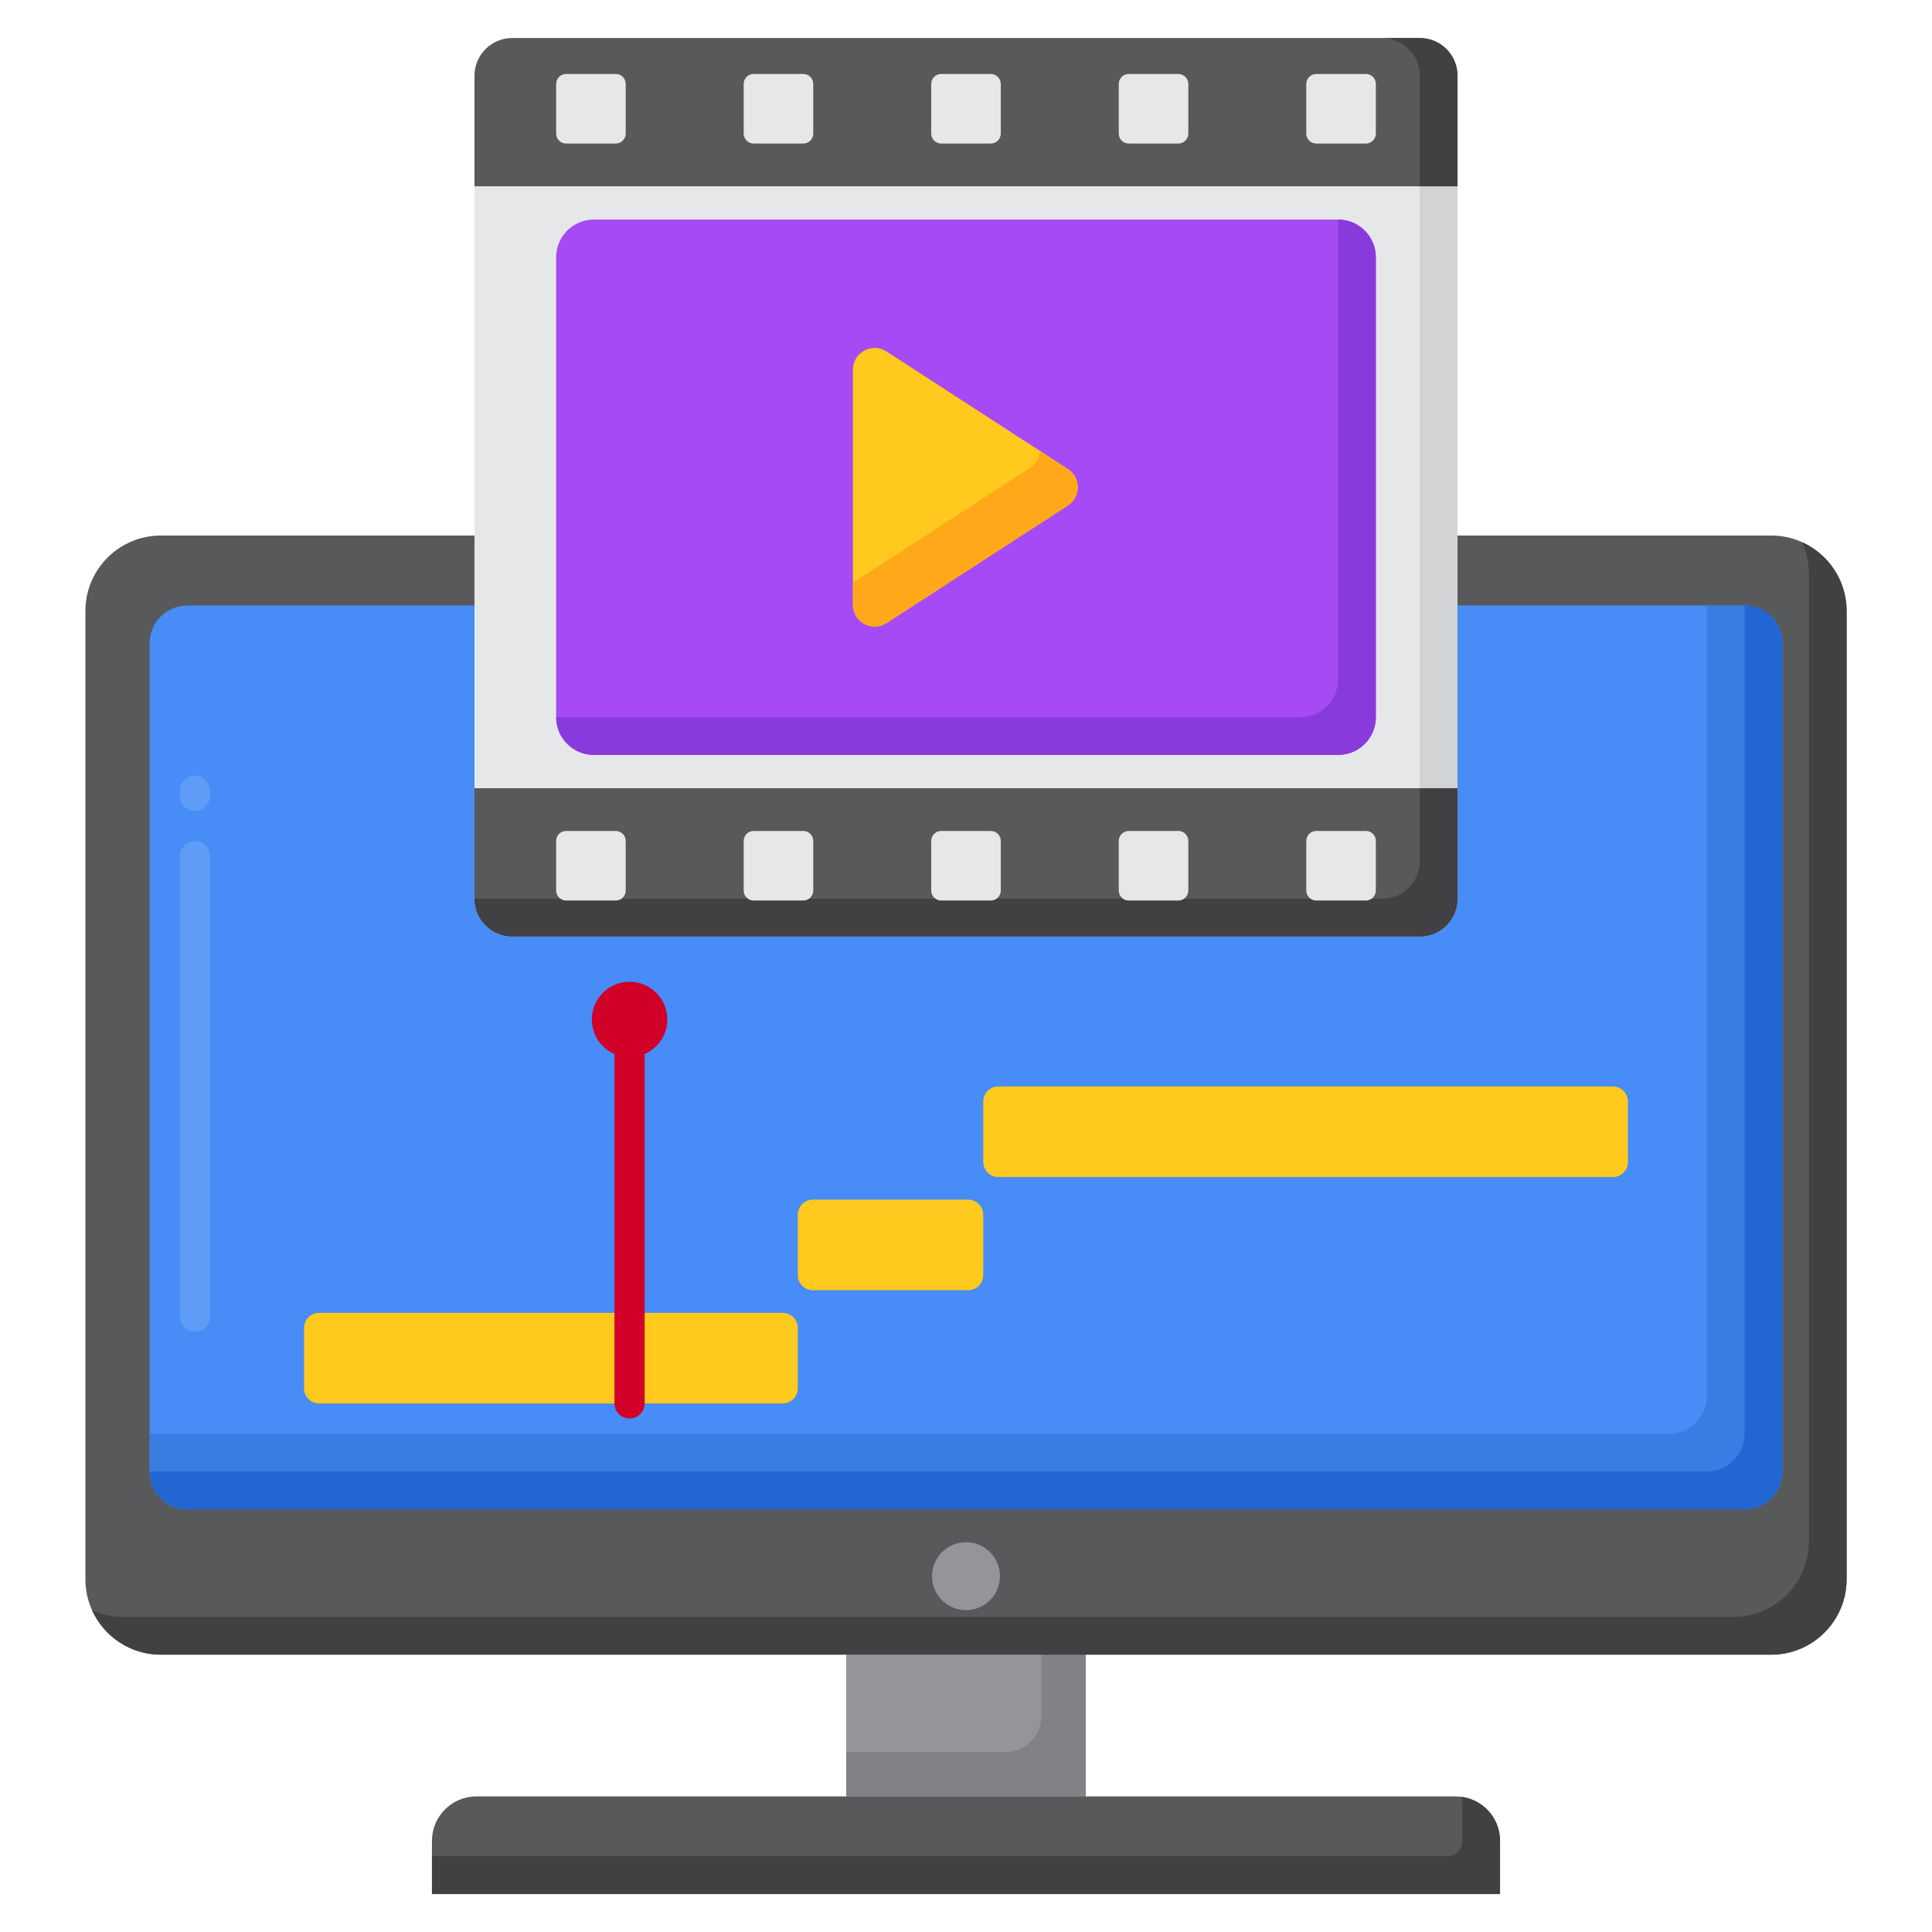 <svg id="Layer_1" height="512" viewBox="0 0 256 256" width="512" xmlns="http://www.w3.org/2000/svg"><g><g><g><g><g><g><path d="m112.127 219.254h31.746v18.779h-31.746z" fill="#939598"/></g></g><g><g><path d="m137.984 219.254v8.179c0 2.602-2.109 4.711-4.711 4.711h-21.146v5.889h31.746v-18.779z" fill="#808285"/></g></g><g><g><path d="m57.236 250.961h141.528v-7.039c0-3.252-2.637-5.889-5.889-5.889h-129.75c-3.252 0-5.889 2.637-5.889 5.889z" fill="#58595b"/></g></g><g><g><path d="m193.7 238.097c.038.27.064.544.064.825v5.039c0 1.105-.895 2-2 2h-134.528v5h141.528v-7.039c0-2.971-2.203-5.423-5.064-5.825z" fill="#414042"/></g></g><g><g><path d="m21.315 219.254h213.37c5.523 0 10-4.477 10-10v-128.292c0-5.523-4.477-10-10-10h-213.37c-5.523 0-10 4.477-10 10v128.292c0 5.523 4.477 10 10 10z" fill="#58595b"/></g></g><g><g><circle cx="128" cy="208.851" fill="#939598" r="4.5"/></g></g><g><g><path d="m238.794 71.853c.567 1.255.89 2.643.89 4.109v128.292c0 5.522-4.477 10-10 10h-213.369c-1.466 0-2.855-.324-4.11-.891 1.569 3.471 5.053 5.891 9.11 5.891h213.37c5.523 0 10-4.478 10-10v-128.292c0-4.056-2.42-7.541-5.891-9.109z" fill="#414042"/></g></g><g><g><path d="m24.829 199.988h206.343c2.761 0 5-2.239 5-5v-109.76c0-2.761-2.239-5-5-5h-206.343c-2.761 0-5 2.239-5 5v109.761c0 2.761 2.238 4.999 5 4.999z" fill="#478cf7"/></g></g><g><g><path d="m25.828 176.449c-1.104 0-2-.896-2-2v-61c0-1.104.896-2 2-2s2 .896 2 2v61c0 1.105-.895 2-2 2zm0-69c-1.104 0-2-.896-2-2v-.654c0-1.104.896-2 2-2s2 .896 2 2v.654c0 1.105-.895 2-2 2z" fill="#5e9cf7"/></g></g><g><g><path d="m231.171 80.228h-5v104.76c0 2.761-2.239 5-5 5h-201.342v5c0 2.761 2.239 5 5 5h206.343c2.761 0 5-2.239 5-5v-109.76c-.001-2.761-2.239-5-5.001-5z" fill="#377de2"/></g></g><g><g><path d="m231.171 80.228v109.76c0 2.761-2.239 5-5 5h-206.342c0 2.761 2.239 5 5 5h206.343c2.761 0 5-2.239 5-5v-109.76c-.001-2.761-2.239-5-5.001-5z" fill="#2266d3"/></g></g></g></g></g><g><g><g><g><path d="m188.128 124.087h-120.256c-2.761 0-5-2.239-5-5v-109.048c0-2.761 2.239-5 5-5h120.257c2.761 0 5 2.239 5 5v109.048c-.001 2.762-2.239 5-5.001 5z" fill="#e6e7e8"/></g></g><g><path d="m188.128 24.685h5v79.757h-5z" fill="#d1d3d4"/></g><g><g><path d="m193.128 10.039c0-2.761-2.239-5-5-5h-120.256c-2.761 0-5 2.239-5 5v14.646h130.257v-14.646z" fill="#58595b"/></g></g><g><g><path d="m188.128 5.039h-5c2.761 0 5 2.239 5 5v14.646h5v-14.646c0-2.761-2.238-5-5-5z" fill="#414042"/></g></g><g><g><path d="m193.128 119.087c0 2.761-2.239 5-5 5h-120.256c-2.761 0-5-2.239-5-5v-14.646h130.257v14.646z" fill="#58595b"/></g></g><g><g><path d="m188.128 104.442v9.646c0 2.761-2.239 5-5 5h-120.256c0 2.761 2.239 5 5 5h120.257c2.761 0 5-2.239 5-5v-14.646z" fill="#414042"/></g></g><g><g><path d="m177.307 100.033h-98.614c-2.761 0-5-2.239-5-5v-60.94c0-2.761 2.239-5 5-5h98.614c2.761 0 5 2.239 5 5v60.94c0 2.762-2.239 5-5 5z" fill="#a54af4"/></g></g><g><g><path d="m177.307 29.093v60.94c0 2.761-2.239 5-5 5h-98.614c0 2.761 2.239 5 5 5h98.614c2.761 0 5-2.239 5-5v-60.94c0-2.761-2.239-5-5-5z" fill="#893add"/></g></g><g><g><g><path d="m113.015 80.138v-31.149c0-2.287 2.534-3.664 4.453-2.42l24.028 15.574c1.754 1.137 1.754 3.703 0 4.84l-24.028 15.574c-1.919 1.245-4.453-.133-4.453-2.419z" fill="#ffc91d"/></g></g></g><g><g><path d="m141.496 62.143-3.706-2.402c-.053.865-.474 1.711-1.294 2.242l-23.48 15.219v2.935c0 2.287 2.534 3.664 4.453 2.42l24.028-15.574c1.753-1.136 1.753-3.703-.001-4.84z" fill="#ffa91a"/></g></g></g><g><g><g><path d="m106.437 119.325h-6.572c-.731 0-1.323-.592-1.323-1.323v-6.572c0-.731.592-1.323 1.323-1.323h6.572c.731 0 1.323.592 1.323 1.323v6.572c0 .73-.592 1.323-1.323 1.323z" fill="#e6e7e8"/></g></g><g><g><g><path d="m106.437 19.02h-6.572c-.731 0-1.323-.592-1.323-1.323v-6.572c0-.731.592-1.323 1.323-1.323h6.572c.731 0 1.323.592 1.323 1.323v6.572c0 .731-.592 1.323-1.323 1.323z" fill="#e6e7e8"/></g></g><g><g><g><path d="m81.588 19.02h-6.572c-.731 0-1.323-.592-1.323-1.323v-6.572c0-.731.592-1.323 1.323-1.323h6.572c.731 0 1.323.592 1.323 1.323v6.572c0 .731-.592 1.323-1.323 1.323z" fill="#e6e7e8"/></g></g><g><g><path d="m81.588 119.325h-6.572c-.731 0-1.323-.592-1.323-1.323v-6.572c0-.731.592-1.323 1.323-1.323h6.572c.731 0 1.323.592 1.323 1.323v6.572c0 .73-.592 1.323-1.323 1.323z" fill="#e6e7e8"/></g></g></g><g><g><g><path d="m131.286 19.02h-6.572c-.731 0-1.323-.592-1.323-1.323v-6.572c0-.731.592-1.323 1.323-1.323h6.572c.731 0 1.323.592 1.323 1.323v6.572c0 .731-.592 1.323-1.323 1.323z" fill="#e6e7e8"/></g></g><g><g><path d="m131.286 119.325h-6.572c-.731 0-1.323-.592-1.323-1.323v-6.572c0-.731.592-1.323 1.323-1.323h6.572c.731 0 1.323.592 1.323 1.323v6.572c0 .73-.592 1.323-1.323 1.323z" fill="#e6e7e8"/></g></g></g><g><g><g><path d="m156.135 19.02h-6.572c-.731 0-1.323-.592-1.323-1.323v-6.572c0-.731.592-1.323 1.323-1.323h6.572c.731 0 1.323.592 1.323 1.323v6.572c0 .731-.592 1.323-1.323 1.323z" fill="#e6e7e8"/></g></g><g><g><path d="m156.135 119.325h-6.572c-.731 0-1.323-.592-1.323-1.323v-6.572c0-.731.592-1.323 1.323-1.323h6.572c.731 0 1.323.592 1.323 1.323v6.572c0 .73-.592 1.323-1.323 1.323z" fill="#e6e7e8"/></g></g></g><g><g><g><path d="m180.984 19.02h-6.572c-.731 0-1.323-.592-1.323-1.323v-6.572c0-.731.592-1.323 1.323-1.323h6.572c.731 0 1.323.592 1.323 1.323v6.572c0 .731-.592 1.323-1.323 1.323z" fill="#e6e7e8"/></g></g><g><g><path d="m180.984 119.325h-6.572c-.731 0-1.323-.592-1.323-1.323v-6.572c0-.731.592-1.323 1.323-1.323h6.572c.731 0 1.323.592 1.323 1.323v6.572c0 .73-.592 1.323-1.323 1.323z" fill="#e6e7e8"/></g></g></g></g></g></g><g><g><g><path d="m107.713 170.962h20.573c1.105 0 2-.895 2-2v-8c0-1.105-.895-2-2-2h-20.573c-1.105 0-2 .895-2 2v8c0 1.104.896 2 2 2z" fill="#ffc91d"/></g></g><g><g><path d="m213.713 155.962h-81.427c-1.105 0-2-.895-2-2v-8c0-1.105.895-2 2-2h81.427c1.105 0 2 .895 2 2v8c0 1.104-.895 2-2 2z" fill="#ffc91d"/></g></g><g><g><path d="m103.713 185.962h-61.426c-1.105 0-2-.895-2-2v-8c0-1.105.895-2 2-2h61.427c1.105 0 2 .895 2 2v8c-.001 1.104-.896 2-2.001 2z" fill="#ffc91d"/></g></g></g><g><g><path d="m83.419 187.961c-1.104 0-2-.896-2-2v-49.88c0-1.104.896-2 2-2s2 .896 2 2v49.88c0 1.105-.896 2-2 2z" fill="#d10028"/></g></g><g><g><circle cx="83.419" cy="135.087" fill="#d10028" r="5"/></g></g></g></svg>